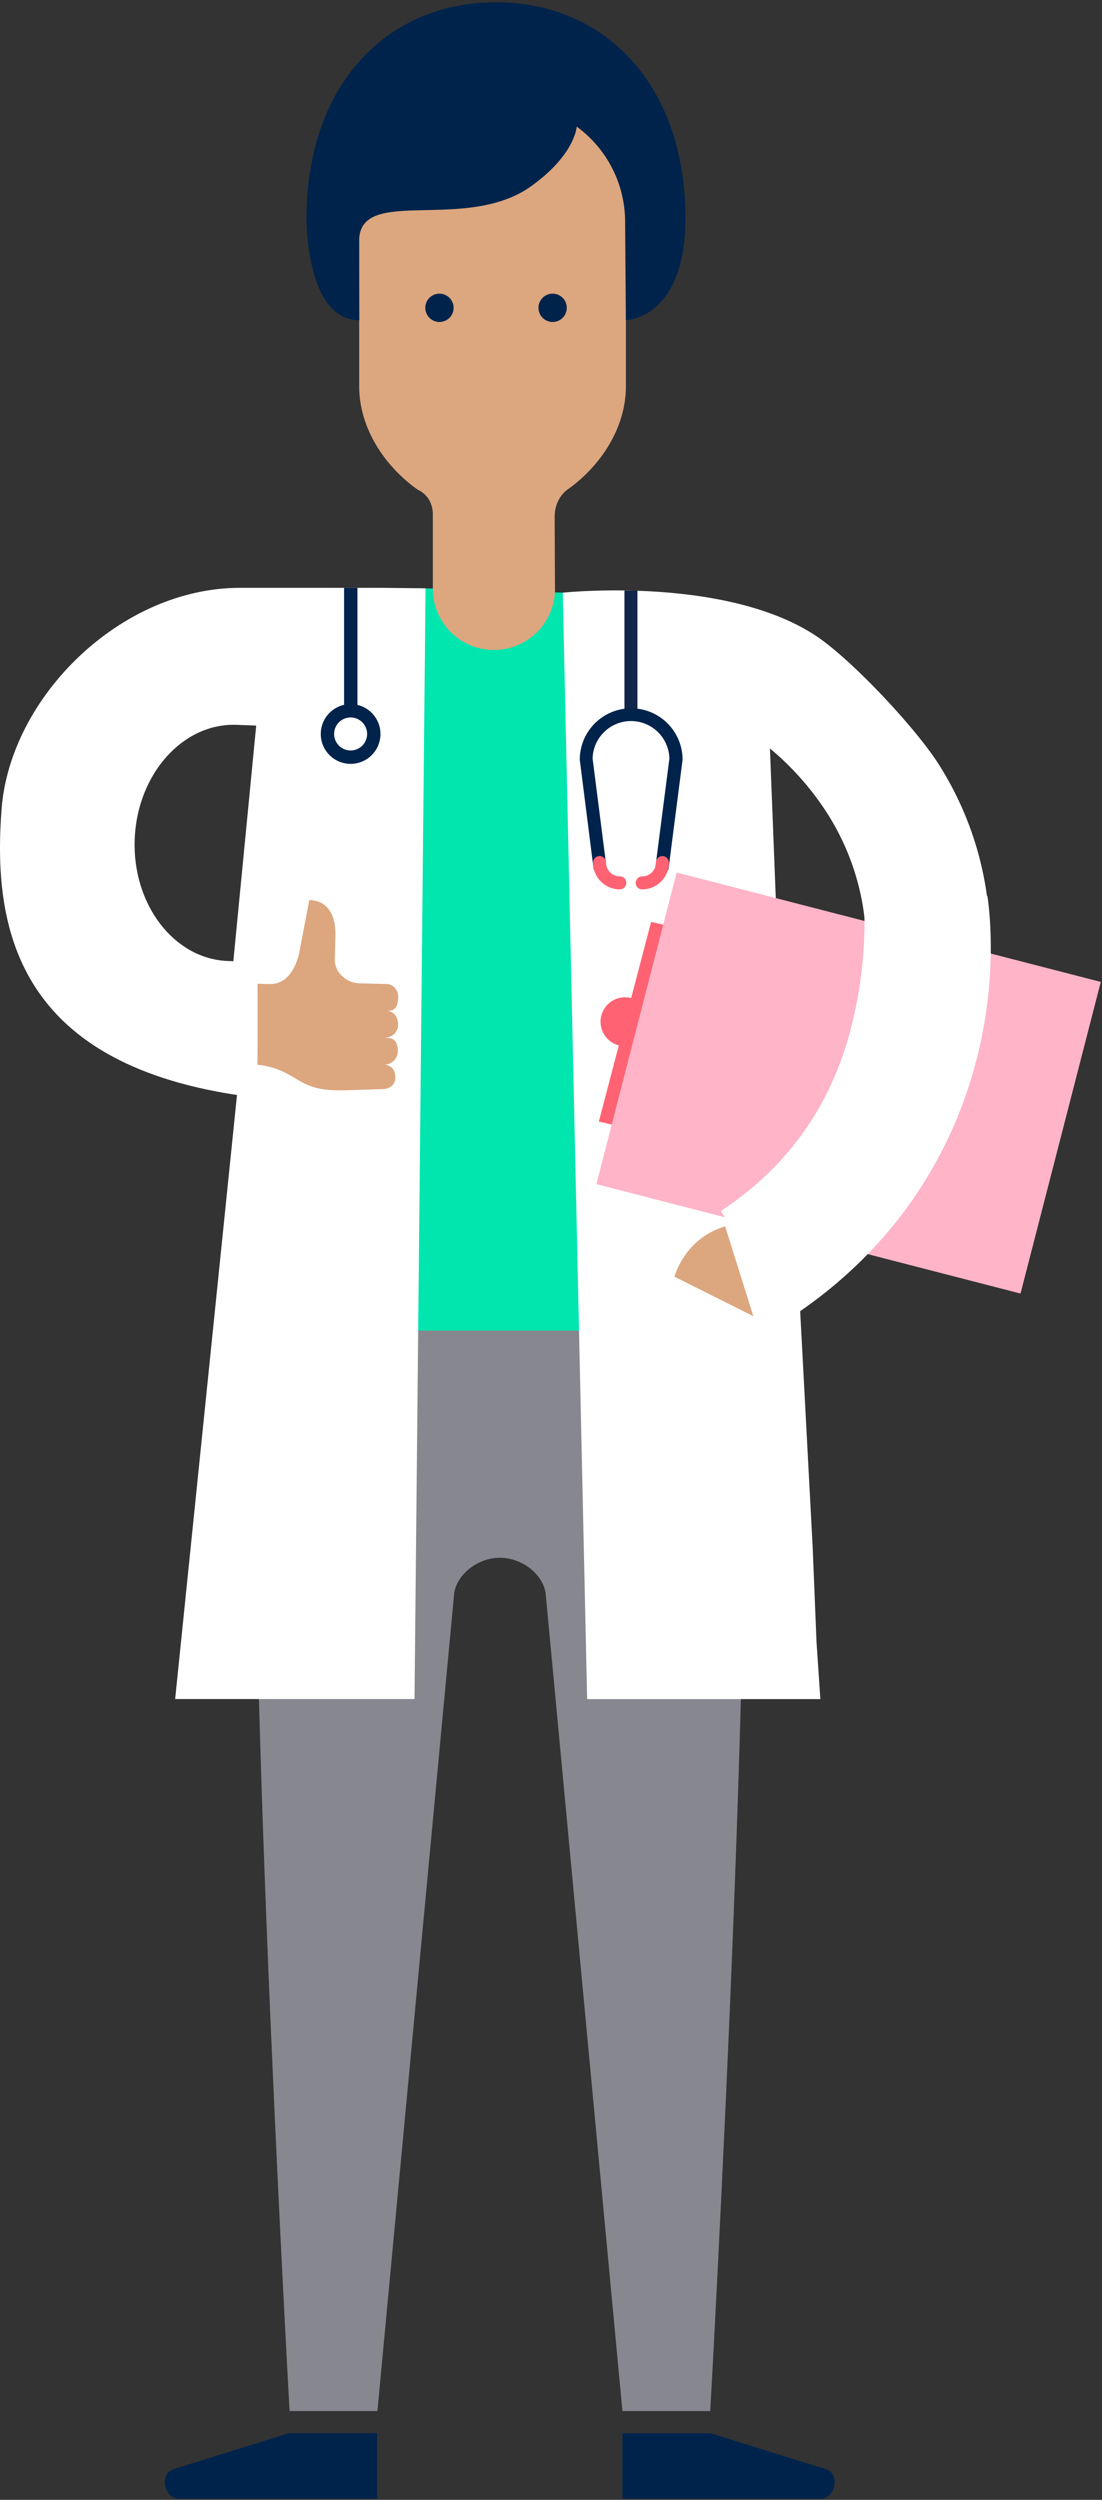 <svg xmlns="http://www.w3.org/2000/svg" width="180" height="408" viewBox="0 0 180 408">
    <rect x="0" y="0" width="180" height="408" fill="#333333" stroke="none"/>
    <g fill="none" fill-rule="nonzero">
        <path fill="#00234B" d="M61.586 407.816h-1.998a2.002 2.002 0 0 1-.244 0H29.235c-2.381 0-3.266-3.896-.997-4.792l18.956-5.903h14.392v10.695zM101.666 407.816h1.999c.081.005.163.005.244 0h30.109c2.38 0 3.266-3.896.997-4.792l-18.941-5.888H101.68v10.68h-.015z"/>
        <path fill="#878790" d="M120.743 212.123c3.555 34.346-4.733 181.387-4.733 181.387h-14.344L89.111 259.901c-.607-3.221-4.057-5.659-7.455-5.659-3.397 0-6.851 2.438-7.455 5.66L61.646 393.51H47.3s-8.284-147.056-4.725-181.387h78.172-.003z"/>
        <path fill="#00E6AF" d="M56.182 217.162l13.32-121.14 22.422.706 13.923 120.442z"/>
        <path fill="#FFF" d="M91.924 96.731l3.978 180.582h38.093l-.626-9.315-.626-15.42-2.194-41.416c25.537-11.114 30.127-47.22 30.127-47.22a53.524 53.524 0 0 0-7.5-39.438c-3.937-6.072-14.407-17.183-20.122-20.877-14.955-9.678-41.13-6.896-41.13-6.896zm48.094 67.583a41.077 41.077 0 0 1-8.007 15.184 44.779 44.779 0 0 1-3.847 4.068l-2.404-61.41a46.057 46.057 0 0 1 8.314 9.026 40.545 40.545 0 0 1 6.813 16.38c.951 5.58.654 11.3-.87 16.752z"/>
        <path fill="#12254A" d="M101.996 96.379h2.123v19.995h-2.123z"/>
        <path fill="#00234B" d="M108.124 142.613h-.139a1.061 1.061 0 0 1-.919-1.19l2.273-17.624a6.274 6.274 0 0 0-12.544 0l2.25 17.625a1.061 1.061 0 0 1-2.104.27L94.7 123.998a8.396 8.396 0 1 1 16.792 0l-2.28 17.703a1.061 1.061 0 0 1-1.05.927"/>
        <path fill="#FF6373" d="M101.246 145.159a4.384 4.384 0 0 1-4.376-4.38 1.061 1.061 0 1 1 2.123 0 2.25 2.25 0 0 0 2.25 2.25 1.061 1.061 0 0 1 0 2.122M104.888 145.159a1.061 1.061 0 0 1 0-2.123 2.25 2.25 0 0 0 2.25-2.25 1.061 1.061 0 0 1 2.122 0 4.384 4.384 0 0 1-4.38 4.376"/>
        <path fill="#FFF" d="M62.145 95.94H39.199c-19.586 0-37.538 17.895-38.936 36.067-1.5 19.37 2.445 41.25 38.448 46.71L28.61 277.302h39.097L69.51 96.015l-7.365-.075zm-24.03 60.938l-.926-.034C28.41 156.51 21.6 147.593 22 136.969c.401-10.624 7.875-19.001 16.65-18.668l3.199.12-3.735 38.456z"/>
        <path fill="#00234B" d="M57.27 124.669a4.875 4.875 0 1 1 0-9.75 4.875 4.875 0 0 1 0 9.75m0-7.572a2.693 2.693 0 1 0 0 5.386 2.693 2.693 0 0 0 0-5.386"/>
        <path fill="#00234B" d="M56.201 95.933h2.183v20.231h-2.183z"/>
        <path fill="#FF6373" d="M103.095 162.896a3.99 3.99 0 0 0-2.021 7.722l-3.259 12.438 3.398.776 8.538-32.594-3.397-.777-3.259 12.435z"/>
        <path fill="#FFB4C8" d="M97.416 193.264l13.109-50.86L179.8 160.26l-13.108 50.86z"/>
        <path fill="#DCA67F" d="M42.068 171.526v-10.965h.07l1.906.045c4.271.101 4.98-5.906 4.98-5.906l1.5-7.804c3.146.075 4.335 2.659 4.26 5.805l-.094 3.926c-.049 2.085 1.924 3.81 4.013 3.86l4.402.112c1.211.03 1.969 1.042 1.939 2.25-.03 1.207-.428 2.152-1.639 2.122h-.398s1.95-.109 2.03 2.25a2.156 2.156 0 0 1-2.25 2.141h-.046l.803.072c1.181.1 1.455 1.143 1.428 2.182a2.198 2.198 0 0 1-2.25 2.141h-.273s2.055-.236 2.13 2.055c.041 1.212-.945 1.965-2.16 1.935l-5.85.192H56.006c-7.459.243-7.196-3.083-13.248-4.084a3.281 3.281 0 0 0-.71-.056l.02-2.273zM118.444 200.156l4.608 14.659-12.877-6.442s1.582-6.233 8.269-8.217z"/>
        <path fill="#FFF" d="M129.154 215.032l-11.404-17.388c10.972-7.197 18.161-17.408 21.375-30.341a70.125 70.125 0 0 0 2.07-18.63v.052l20.093-2.475c.153 1.151 1.766 11.625-1.395 25.125-4.317 18.352-15.18 33.465-30.74 43.657z"/>
        <path fill="#DCA67F" d="M80.449 7.511c-12.02.052-21.745 9.791-21.78 21.81v33.713c0 6.813 4.125 13.039 9.581 16.908 0 0 2.449.93 2.449 4.04v12.085a9.979 9.979 0 0 0 19.954.316l-.057-12c0-3.12 2.059-4.448 2.059-4.448 5.464-3.87 9.581-10.091 9.581-16.909V29.314c-.039-12.02-9.768-21.755-21.787-21.803z"/>
        <path fill="#00234B" d="M102.105 36.285a19.241 19.241 0 0 0-7.913-15.622s-.183 4.5-7.38 9.69c-10.71 7.728-28.147-.162-28.147 8.97l.026 12.94c-8.775 0-8.625-16.645-8.625-16.645 0-21.878 13.238-35.25 30.945-35.25 17.708 0 30.945 13.36 30.945 35.25 0 16.462-9.727 16.646-9.727 16.646l-.124-15.979z"/>
        <path fill="#00234B" d="M71.779 52.549a2.31 2.31 0 1 0 0-4.62 2.31 2.31 0 0 0 0 4.62M90.266 52.549a2.31 2.31 0 1 0 0-4.62 2.31 2.31 0 0 0 0 4.62"/>
    </g>
</svg>
